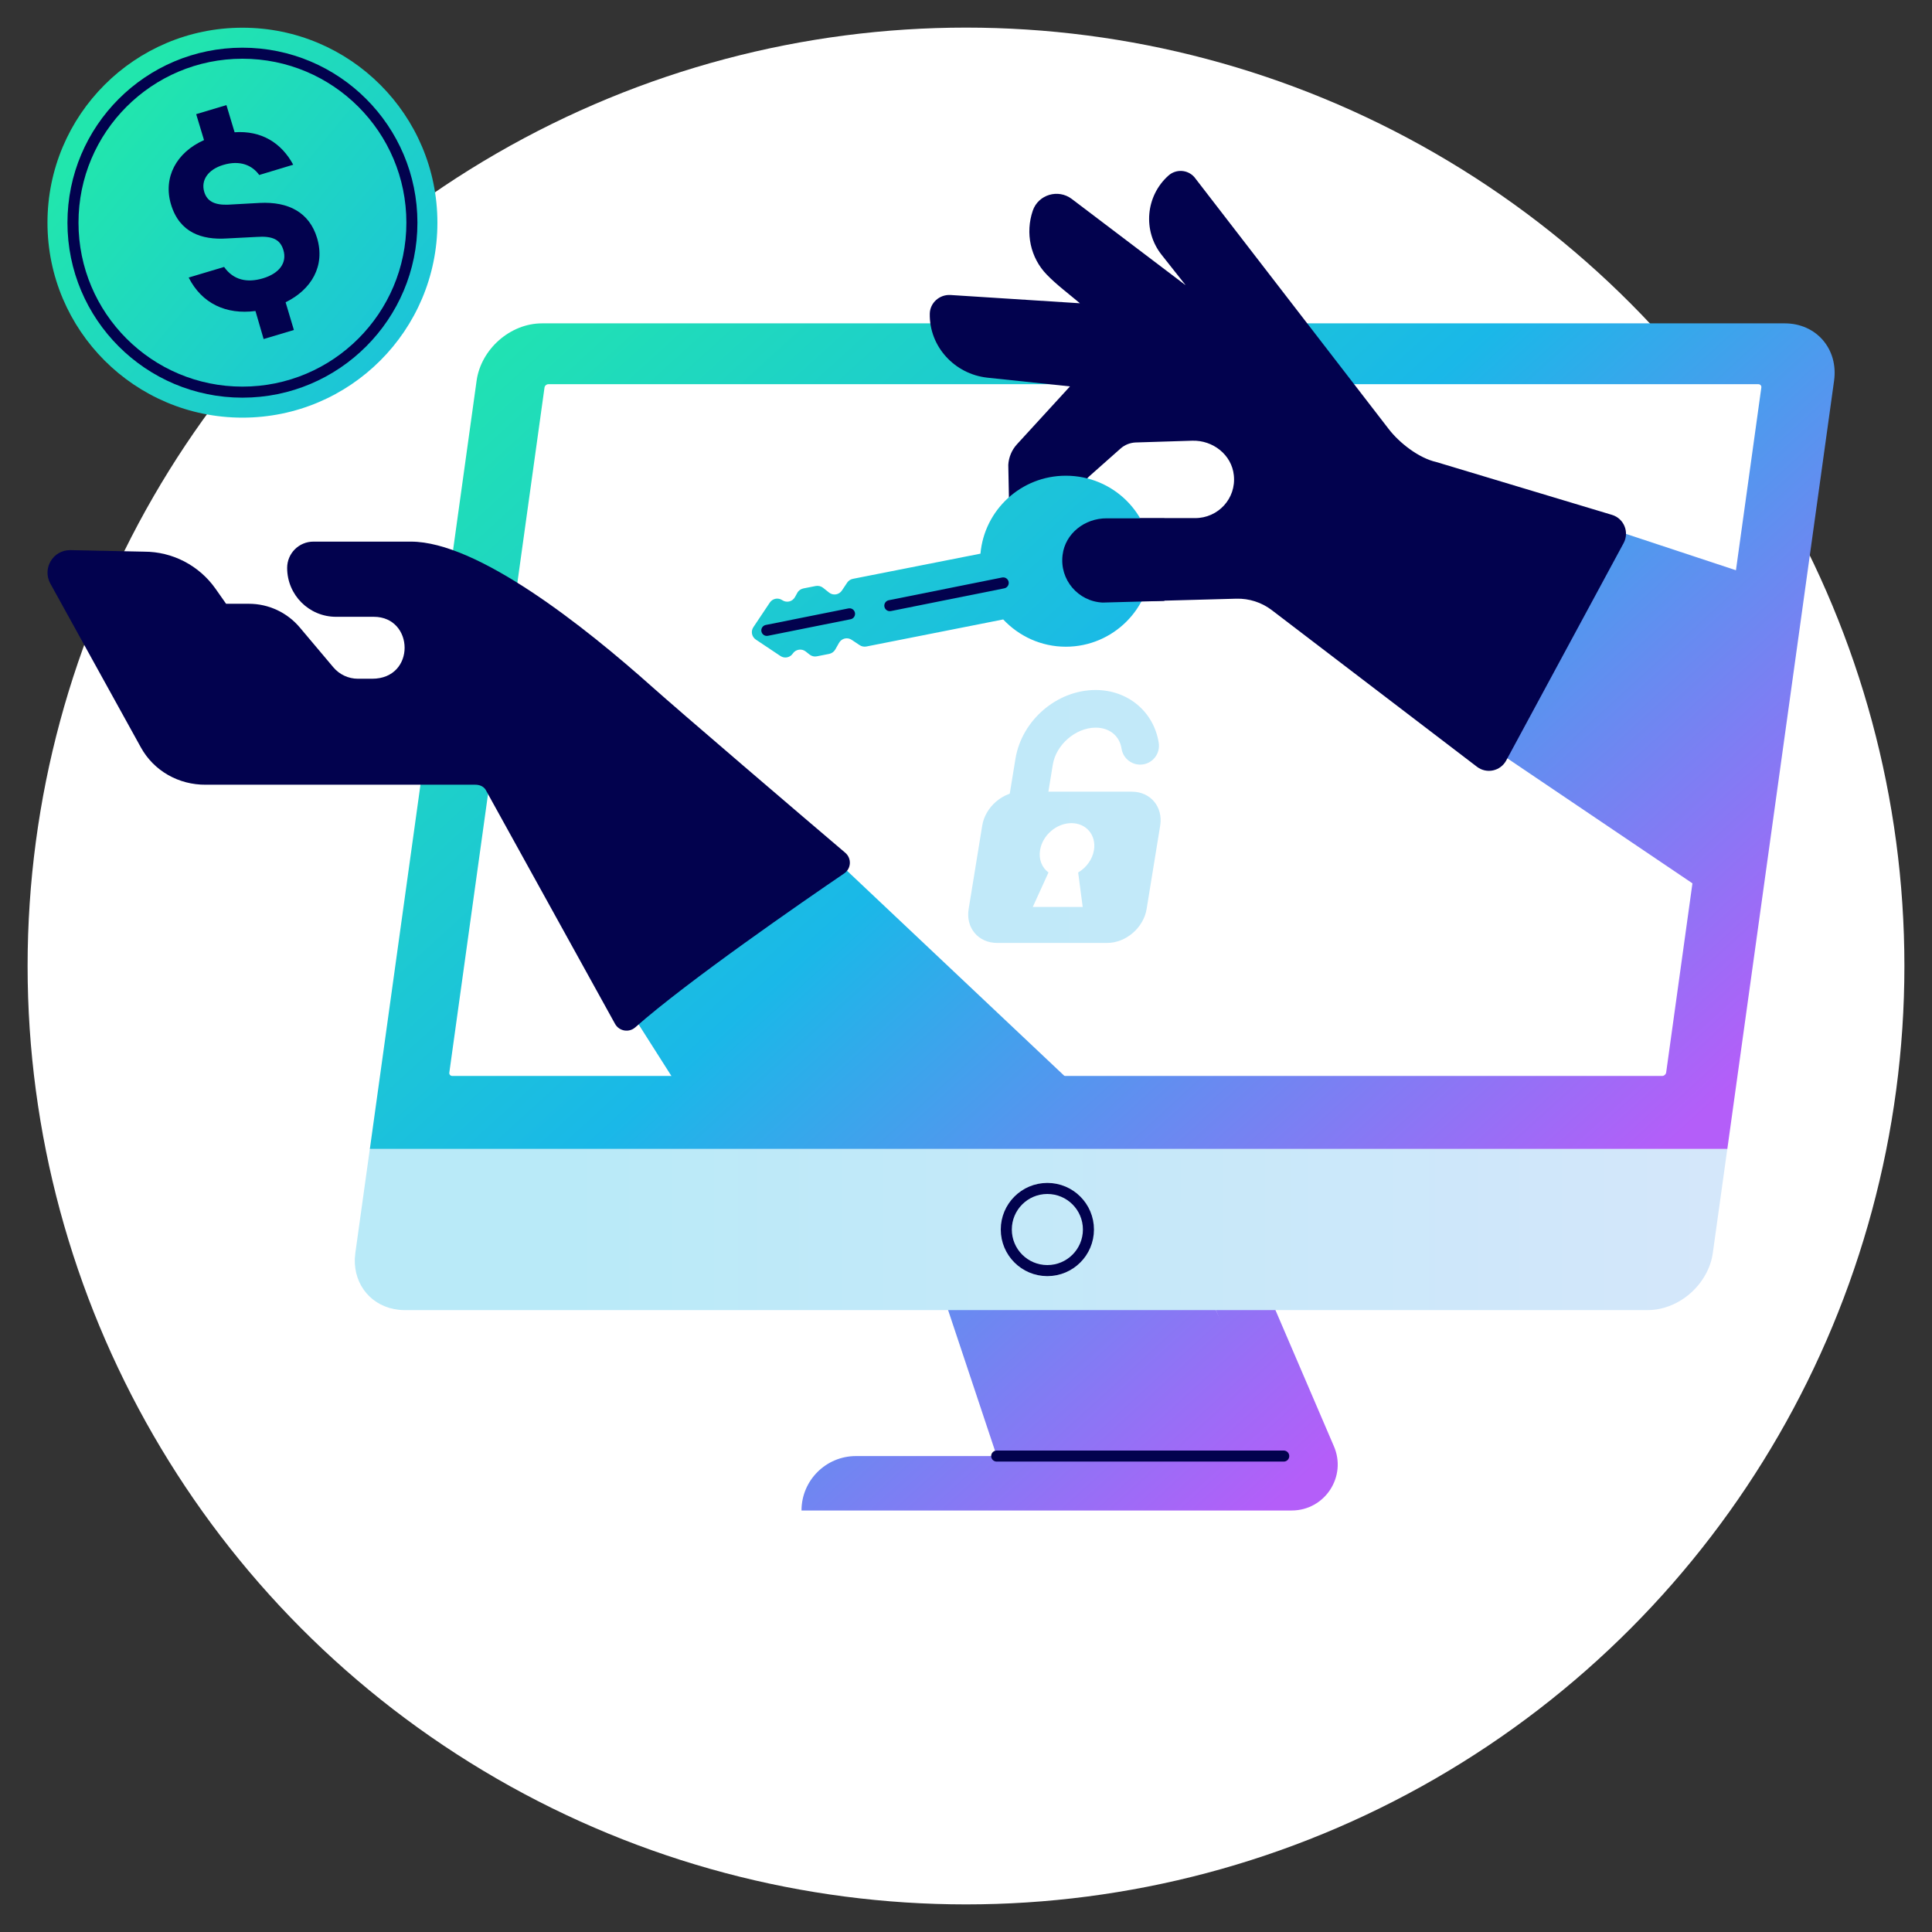 <?xml version="1.0" encoding="UTF-8"?> <svg xmlns="http://www.w3.org/2000/svg" xmlns:xlink="http://www.w3.org/1999/xlink" version="1.1" id="Brand" x="0px" y="0px" viewBox="0 0 175 175" style="enable-background:new 0 0 175 175;" xml:space="preserve"><rect x="0" y="0" width="175" height="175" fill="#333333" stroke="none"/> <style type="text/css"> .st0{fill:url(#SVGID_1_);} .st1{fill:url(#SVGID_00000099645703150616234250000013277171870303585725_);} .st2{fill:#02024E;} .st3{fill:#B45EF9;} .st4{fill:#FFFFFF;} .st5{fill:url(#SVGID_00000047780382867407847100000006700254270457672872_);} .st6{fill:none;stroke:#02024E;stroke-linecap:round;stroke-linejoin:round;stroke-miterlimit:10;} .st7{fill:url(#SVGID_00000025403890022992718230000000021148479165742782_);} .st8{fill:url(#SVGID_00000047775736801032293740000009967059665079308445_);} .st9{fill:url(#SVGID_00000107560241785719847830000016471119842441315254_);} .st10{fill:url(#SVGID_00000174562793230432720260000000849632481033468059_);} .st11{fill:url(#SVGID_00000054965348122692367150000003414750701474271152_);} .st12{fill:url(#SVGID_00000000218479797503824640000014282522556431071108_);} .st13{fill:url(#SVGID_00000094617737976442675780000008410268004376436372_);} .st14{fill:url(#SVGID_00000023994194089972802200000004379274696056404104_);} .st15{fill:url(#SVGID_00000157279247742318930980000000519609830971589762_);} .st16{fill:url(#SVGID_00000023995257862770119350000006629115404868841388_);} .st17{clip-path:url(#SVGID_00000072270448905720992330000013454945501996988555_);} .st18{fill:url(#SVGID_00000049930044913217284280000007068383593895224226_);} .st19{fill:none;stroke:#02084E;stroke-linecap:round;stroke-linejoin:round;stroke-miterlimit:10;} .st20{fill:url(#SVGID_00000056422926345991523900000014912665688880710548_);} .st21{fill:url(#SVGID_00000016043659060758921470000015594598083770162079_);} .st22{fill:url(#SVGID_00000135670908956355154760000017739638130004171199_);} .st23{fill:url(#SVGID_00000095318035614789803570000011960692125350567087_);} .st24{fill:none;stroke:#02084E;stroke-width:1.5;stroke-linecap:round;stroke-linejoin:round;stroke-miterlimit:10;} .st25{fill:url(#SVGID_00000042700417590091358880000011852729782010757536_);} .st26{fill:url(#SVGID_00000153706505875452021540000001753769501204684460_);} .st27{fill:url(#SVGID_00000147933701540285228890000010932559887630237355_);} .st28{fill:url(#SVGID_00000076576473249795567510000006499773028018273212_);} .st29{fill:url(#SVGID_00000143587083132490831160000018352660810443667087_);} .st30{fill:url(#SVGID_00000006670441382406266760000008119595897852461465_);} .st31{fill:#020256;} .st32{fill:none;stroke:#020256;stroke-linecap:round;stroke-linejoin:round;stroke-miterlimit:10;} .st33{fill:url(#SVGID_00000163790477896562214430000014342899987839602055_);} .st34{fill:url(#SVGID_00000054234523513262483100000017942058723589755825_);} .st35{fill:url(#SVGID_00000075843422396075693250000015827309472693151928_);} .st36{fill:url(#SVGID_00000116218688279177917350000005105887729225472393_);} .st37{fill:url(#SVGID_00000085221678969430677650000013150629624534380714_);} .st38{fill:url(#SVGID_00000132066316616558077640000014766465662395526812_);} .st39{fill:none;stroke:#B45EF9;stroke-linecap:round;stroke-linejoin:round;stroke-miterlimit:10;} .st40{fill:url(#SVGID_00000073680780316504483850000005468965018783453358_);} .st41{clip-path:url(#SVGID_00000086649930185379470450000001748661274914545335_);} .st42{fill:#1AB8E8;} .st43{clip-path:url(#SVGID_00000086649930185379470450000001748661274914545335_);fill:#02024E;} .st44{clip-path:url(#SVGID_00000080169963350421635030000018409307719212613275_);fill:#02024E;} .st45{fill:url(#SVGID_00000138535088046701105860000016723973993357958792_);} .st46{fill:url(#SVGID_00000086663811228699331150000003090939675709049738_);} .st47{fill:url(#SVGID_00000093890653013596197860000016810524140039283601_);} .st48{fill:url(#SVGID_00000111911048352927921340000009150352722067008387_);} .st49{clip-path:url(#SVGID_00000021104935395070744390000018144368173362574492_);fill:url(#SVGID_00000183218557330322284980000005790196318287437450_);} .st50{clip-path:url(#SVGID_00000021104935395070744390000018144368173362574492_);fill:url(#SVGID_00000085249527738520655240000016259831823749448607_);} .st51{clip-path:url(#SVGID_00000021104935395070744390000018144368173362574492_);fill:url(#SVGID_00000001627716438793864890000001624848687058101439_);} .st52{clip-path:url(#SVGID_00000021104935395070744390000018144368173362574492_);fill:#FFFFFF;} .st53{clip-path:url(#SVGID_00000021104935395070744390000018144368173362574492_);fill:url(#SVGID_00000100350605627501393070000007353969802340743870_);} .st54{clip-path:url(#SVGID_00000021104935395070744390000018144368173362574492_);fill:url(#SVGID_00000132055379585816906100000013307722710349937032_);} .st55{clip-path:url(#SVGID_00000021104935395070744390000018144368173362574492_);fill:none;stroke:#02024E;stroke-linecap:round;stroke-linejoin:round;stroke-miterlimit:10;} .st56{clip-path:url(#SVGID_00000021104935395070744390000018144368173362574492_);fill:none;stroke:#B45EF9;stroke-linecap:round;stroke-linejoin:round;stroke-miterlimit:10;} .st57{fill:url(#SVGID_00000102515977790525301580000003496060387964894864_);} .st58{fill:#02084E;} .st59{fill:url(#SVGID_00000150814173346307645110000003061886405146162831_);} .st60{fill:url(#SVGID_00000168820761840505110190000013514325598623787455_);} .st61{fill:none;stroke:#47C6EC;stroke-linecap:round;stroke-linejoin:round;stroke-miterlimit:10;} .st62{fill:url(#SVGID_00000143580539068254459340000002174971294097422005_);} .st63{fill:url(#SVGID_00000034776480745886495070000008134801792732814995_);} .st64{fill:url(#SVGID_00000165941701898086126960000001490274149370891667_);} .st65{fill:url(#SVGID_00000110472431024911490710000011505725017316671396_);} .st66{fill:url(#SVGID_00000110465968940351625400000013255106778406053271_);} .st67{fill:url(#SVGID_00000116950584789534098840000015754192689797796750_);} .st68{fill:url(#SVGID_00000183238981766197647980000009691079616571980729_);} .st69{fill:url(#SVGID_00000126297093191755850040000012093255052715238066_);} .st70{fill:url(#SVGID_00000111171806079222674320000011624782035161128347_);} .st71{fill:url(#SVGID_00000130614284117114656290000009251527687361101715_);} .st72{fill:url(#SVGID_00000024691283489602007550000011331441808013247411_);} .st73{fill:url(#SVGID_00000119804720255428511030000004454711760549879961_);} .st74{fill:url(#SVGID_00000179629164421694432960000014561352286867413692_);} .st75{clip-path:url(#SVGID_00000044900591329307358570000008454901290789827234_);fill:url(#SVGID_00000166648264951870419420000009860294066195768222_);} .st76{clip-path:url(#SVGID_00000044900591329307358570000008454901290789827234_);fill:url(#SVGID_00000093893769900423579510000006398613154951134622_);} .st77{clip-path:url(#SVGID_00000044900591329307358570000008454901290789827234_);fill:url(#SVGID_00000067207601079473642930000000424501776851308694_);} .st78{clip-path:url(#SVGID_00000044900591329307358570000008454901290789827234_);fill:url(#SVGID_00000088098741608520886680000000849508430609315260_);} .st79{clip-path:url(#SVGID_00000044900591329307358570000008454901290789827234_);fill:url(#SVGID_00000135670856554079302620000018095933446106907288_);} .st80{fill:url(#SVGID_00000054235933552536281490000011816903917596070023_);} .st81{fill:url(#SVGID_00000179633877977318872280000004254587087126357690_);} .st82{fill:url(#SVGID_00000039104282657082071970000014440025297954107563_);} .st83{fill:url(#SVGID_00000107582985965299281660000005745042796533101214_);} .st84{fill:url(#SVGID_00000164496038025821616750000011638903199350066592_);} .st85{fill:url(#SVGID_00000103945708562563389040000004750574971199502217_);} .st86{fill:url(#SVGID_00000132785265298794457810000013312883460994526388_);} .st87{fill:url(#SVGID_00000047027541257252943110000016447019633116757655_);} .st88{fill:url(#SVGID_00000172431820085706812260000014706928185291278995_);} .st89{fill:url(#SVGID_00000168101936025595256670000001687213614501628847_);} .st90{clip-path:url(#SVGID_00000176038960328455533240000011300249599682656695_);} .st91{fill:url(#SVGID_00000088099182700752731280000000988758811196859573_);} .st92{fill:url(#SVGID_00000054953781861916124200000015442295427112509094_);} .st93{fill:url(#SVGID_00000068640223303306458470000010412174940143440525_);} .st94{fill:url(#SVGID_00000134248713761591273540000017323157280394711953_);} .st95{fill:url(#SVGID_00000148654183118327722530000018120984466819549850_);} .st96{fill:url(#SVGID_00000049911315159383891620000004917535682501234600_);} .st97{fill:url(#SVGID_00000032628066978463336130000011736273229665189289_);} .st98{fill:url(#SVGID_00000144324354362315948840000017577283021029593271_);} .st99{fill:url(#SVGID_00000129204245828280407230000017361356302367879553_);} .st100{fill:url(#SVGID_00000171715320272959584560000016226827437827335589_);} .st101{fill:url(#SVGID_00000116941137015010921840000000989715180404461495_);} .st102{fill:url(#SVGID_00000143586397437617219780000011050830955145990846_);} .st103{fill:url(#SVGID_00000145763227062114488480000006006372776421678732_);} .st104{fill:url(#SVGID_00000127008205693913162100000017127666309850335383_);} .st105{fill:url(#SVGID_00000080917470371715807350000016832911662609788833_);} .st106{clip-path:url(#SVGID_00000180333817859893509360000001832944545895825343_);} .st107{clip-path:url(#SVGID_00000180333817859893509360000001832944545895825343_);fill:#02024E;} .st108{clip-path:url(#SVGID_00000078759639772599781430000016638749234172872891_);fill:#02024E;} .st109{fill:url(#SVGID_00000140016255056283918550000000973591533694931871_);} .st110{fill:url(#SVGID_00000172420997254635037400000004978672127466374540_);} .st111{fill:url(#SVGID_00000027569432507036289390000006380719229908709288_);} .st112{clip-path:url(#SVGID_00000057850416367553490160000011467137168637938601_);fill:url(#SVGID_00000173854361445969697870000012808562626844416932_);} .st113{clip-path:url(#SVGID_00000057850416367553490160000011467137168637938601_);fill:url(#SVGID_00000105401665026030918430000005461094955936292488_);} .st114{clip-path:url(#SVGID_00000057850416367553490160000011467137168637938601_);fill:url(#SVGID_00000133502191987138513370000004064988193630511747_);} .st115{clip-path:url(#SVGID_00000057850416367553490160000011467137168637938601_);fill:#FFFFFF;} .st116{clip-path:url(#SVGID_00000057850416367553490160000011467137168637938601_);fill:url(#SVGID_00000037669807530182232680000014267119088723241654_);} .st117{clip-path:url(#SVGID_00000057850416367553490160000011467137168637938601_);fill:url(#SVGID_00000018221684268851548560000008841079422667613071_);} .st118{clip-path:url(#SVGID_00000057850416367553490160000011467137168637938601_);fill:none;stroke:#02024E;stroke-linecap:round;stroke-linejoin:round;stroke-miterlimit:10;} .st119{clip-path:url(#SVGID_00000057850416367553490160000011467137168637938601_);fill:none;stroke:#B45EF9;stroke-linecap:round;stroke-linejoin:round;stroke-miterlimit:10;} .st120{fill:url(#SVGID_00000111164480489544665870000001749425364375841186_);} .st121{fill:url(#SVGID_00000058564442115089537770000004347002867643414157_);} .st122{fill:url(#SVGID_00000153670390239162218870000002436458264760936599_);} .st123{fill:url(#SVGID_00000054230859863199859960000003899985806949219461_);} .st124{fill:url(#SVGID_00000008114496681612531560000003164707380712798399_);} .st125{fill:url(#SVGID_00000120521027697382779860000009655747872733081747_);} .st126{fill:url(#SVGID_00000021097897935258615400000012535997860187250579_);} .st127{fill:url(#SVGID_00000128461514212342704610000002346498182523453356_);} .st128{fill:url(#SVGID_00000013178941635888223200000002615406793138617241_);} .st129{fill:url(#SVGID_00000176025528619671185250000011219794256815295636_);} .st130{fill:url(#SVGID_00000045586047592573141000000014388501170845128126_);} .st131{fill:url(#SVGID_00000168796248613747365940000015314820555574459556_);} .st132{fill:url(#SVGID_00000124128657020799131040000016691811359492091530_);} .st133{clip-path:url(#SVGID_00000151515799679106335470000006168759906524255890_);fill:url(#SVGID_00000101095180994307616170000013945306659993198208_);} .st134{clip-path:url(#SVGID_00000151515799679106335470000006168759906524255890_);fill:url(#SVGID_00000013166157648585840960000000453705941090052524_);} .st135{clip-path:url(#SVGID_00000151515799679106335470000006168759906524255890_);fill:url(#SVGID_00000045603529933385343050000001382644585404132016_);} .st136{clip-path:url(#SVGID_00000151515799679106335470000006168759906524255890_);fill:url(#SVGID_00000109002663939740709750000007273558820789884860_);} .st137{clip-path:url(#SVGID_00000151515799679106335470000006168759906524255890_);fill:url(#SVGID_00000156550780702886605860000001765385027934740122_);} .st138{fill:url(#SVGID_00000113334149170712740070000008885880633015057029_);} .st139{fill:url(#SVGID_00000036248696869550331870000013068752994781884294_);} .st140{fill:url(#SVGID_00000130619507699892599920000014760218338567478925_);} .st141{clip-path:url(#SVGID_00000029028552779269995190000014141352037981571208_);} .st142{clip-path:url(#SVGID_00000029028552779269995190000014141352037981571208_);fill:#02024E;} .st143{fill:none;stroke:#F0047F;stroke-miterlimit:10;} .st144{fill:#F0047F;} </style> <g> <circle class="st4" cx="87.5" cy="87.5" r="85"></circle> <g> <linearGradient id="SVGID_1_" gradientUnits="userSpaceOnUse" x1="80.154" y1="68.403" x2="10.123" y2="10.355"> <stop offset="4.475343e-07" style="stop-color:#B45EF9"></stop> <stop offset="0.499" style="stop-color:#1AB8E8"></stop> <stop offset="1" style="stop-color:#21E6AD"></stop> </linearGradient> <circle class="st0" cx="21.96" cy="20.17" r="17.66"></circle> <circle class="st6" cx="21.96" cy="20.17" r="15.35"></circle> <path class="st2" d="M23.14,28.17c-2.66,0.35-4.86-0.68-6.05-3.03l3.21-0.96c0.84,1.19,2.08,1.46,3.52,1.03 c1.47-0.44,2.2-1.4,1.85-2.56c-0.29-0.96-0.98-1.29-2.42-1.19l-2.72,0.14c-2.24,0.14-4.27-0.52-5.04-3.08 c-0.73-2.43,0.47-4.71,2.99-5.83l-0.71-2.35l2.74-0.82l0.74,2.46c2.43-0.17,4.24,0.96,5.31,2.94l-3.08,0.93 c-0.63-0.88-1.74-1.37-3.26-0.91c-1.37,0.41-2.04,1.38-1.72,2.44c0.26,0.88,0.98,1.2,2.15,1.16l2.88-0.16 c2.59-0.13,4.49,0.85,5.19,3.18c0.75,2.51-0.49,4.66-2.85,5.82l0.75,2.51l-2.74,0.82L23.14,28.17z"></path> </g> <linearGradient id="SVGID_00000174563184900934740520000004425489883100254891_" gradientUnits="userSpaceOnUse" x1="112.698" y1="138.762" x2="24.356" y2="41.895"> <stop offset="4.475343e-07" style="stop-color:#B45EF9"></stop> <stop offset="0.499" style="stop-color:#1AB8E8"></stop> <stop offset="1" style="stop-color:#21E6AD"></stop> </linearGradient> <polygon style="fill:url(#SVGID_00000174563184900934740520000004425489883100254891_);" points="85.64,117.95 90.37,132.14 116.4,132.14 109.59,117.49 "></polygon> <linearGradient id="SVGID_00000087375503961908871140000007062777984320713088_" gradientUnits="userSpaceOnUse" x1="108.106" y1="142.95" x2="19.765" y2="46.083"> <stop offset="4.475343e-07" style="stop-color:#B45EF9"></stop> <stop offset="0.499" style="stop-color:#1AB8E8"></stop> <stop offset="1" style="stop-color:#21E6AD"></stop> </linearGradient> <path style="fill:url(#SVGID_00000087375503961908871140000007062777984320713088_);" d="M115.23,117.97l5.58,13 c1.22,2.76-0.8,5.85-3.81,5.85h-44.4c0-2.72,2.21-4.93,4.93-4.93h37.98l-5.66-13.93H115.23z"></path> <line class="st6" x1="90.28" y1="131.89" x2="116.28" y2="131.89"></line> <linearGradient id="SVGID_00000163794340774606359470000002552708249960943798_" gradientUnits="userSpaceOnUse" x1="140.9" y1="113.042" x2="52.558" y2="16.176"> <stop offset="4.475343e-07" style="stop-color:#B45EF9"></stop> <stop offset="0.499" style="stop-color:#1AB8E8"></stop> <stop offset="1" style="stop-color:#21E6AD"></stop> </linearGradient> <path style="fill:url(#SVGID_00000163794340774606359470000002552708249960943798_);" d="M166.13,34.49c0.4-2.87-1.6-5.2-4.47-5.2 H49.09c-2.87,0-5.52,2.33-5.92,5.2l-9.67,69.59h122.96L166.13,34.49z"></path> <linearGradient id="SVGID_00000017485208510544496360000014238787250639536047_" gradientUnits="userSpaceOnUse" x1="51.227" y1="111.371" x2="270.18" y2="111.371"> <stop offset="0" style="stop-color:#B9EAF8"></stop> <stop offset="1" style="stop-color:#F2E3FD"></stop> </linearGradient> <path style="fill:url(#SVGID_00000017485208510544496360000014238787250639536047_);" d="M33.5,104.07l-1.31,9.4 c-0.02,0.18-0.04,0.36-0.05,0.53c-0.09,2.45,1.58,4.39,3.99,4.64c0.17,0.02,0.35,0.03,0.53,0.03h112.57c1.08,0,2.12-0.33,3.03-0.89 c1.21-0.75,2.17-1.91,2.64-3.26c0.12-0.34,0.2-0.69,0.25-1.05l1.31-9.4H33.5z"></path> <circle class="st6" cx="94.87" cy="111.37" r="3.72"></circle> <path class="st4" d="M150.56,97.46H40.97c-0.17,0-0.3-0.14-0.27-0.31l8.62-62.04c0.02-0.17,0.18-0.31,0.36-0.31h109.59 c0.17,0,0.3,0.14,0.27,0.31l-8.62,62.04C150.89,97.32,150.73,97.46,150.56,97.46z"></path> <linearGradient id="SVGID_00000079464497298692398640000008321523958092212400_" gradientUnits="userSpaceOnUse" x1="-39.218" y1="78.554" x2="873.008" y2="78.554"> <stop offset="0" style="stop-color:#B9EAF8"></stop> <stop offset="1" style="stop-color:#F2E3FD"></stop> </linearGradient> <path style="fill:url(#SVGID_00000079464497298692398640000008321523958092212400_);" d="M102.52,71.71h-9.98 c-1.69,0-3.29,1.37-3.57,3.07l-1.23,7.56c-0.28,1.69,0.87,3.07,2.57,3.07h9.98c1.69,0,3.29-1.37,3.57-3.07l1.23-7.56 C105.36,73.08,104.21,71.71,102.52,71.71z M98.07,82.15h-4.52l1.42-3.12c-0.59-0.44-0.9-1.18-0.76-2.03 c0.22-1.35,1.49-2.44,2.84-2.44c1.35,0,2.26,1.09,2.04,2.44c-0.14,0.85-0.7,1.6-1.43,2.03L98.07,82.15z"></path> <linearGradient id="SVGID_00000139263329281076586070000011578159988801405827_" gradientUnits="userSpaceOnUse" x1="-39.218" y1="68.376" x2="873.008" y2="68.376"> <stop offset="0" style="stop-color:#B9EAF8"></stop> <stop offset="1" style="stop-color:#F2E3FD"></stop> </linearGradient> <path style="fill:url(#SVGID_00000139263329281076586070000011578159988801405827_);" d="M93.09,74.26c-0.09,0-0.18-0.01-0.28-0.02 c-0.93-0.15-1.56-1.03-1.41-1.96l0.58-3.55c0.57-3.49,3.76-6.23,7.26-6.23c2.93,0,5.28,1.97,5.72,4.8c0.14,0.93-0.5,1.8-1.43,1.94 c-0.93,0.14-1.8-0.5-1.94-1.43c-0.18-1.16-1.1-1.9-2.34-1.9c-1.81,0-3.6,1.54-3.89,3.37l-0.58,3.55 C94.64,73.66,93.91,74.26,93.09,74.26z"></path> <linearGradient id="SVGID_00000147205662909865981150000006407002616415200943_" gradientUnits="userSpaceOnUse" x1="114.618" y1="137.011" x2="26.276" y2="40.145"> <stop offset="4.475343e-07" style="stop-color:#B45EF9"></stop> <stop offset="0.499" style="stop-color:#1AB8E8"></stop> <stop offset="1" style="stop-color:#21E6AD"></stop> </linearGradient> <polygon style="fill:url(#SVGID_00000147205662909865981150000006407002616415200943_);" points="60.87,63.91 47.31,76.22 61.47,98.49 97.51,98.49 "></polygon> <path class="st2" d="M59.11,62.25c-6.16-5.5-15.85-13.19-21.89-13.19h-8.83c-1.32,0-2.38,1.07-2.38,2.38 c0,2.45,1.98,4.43,4.43,4.43h3.42c3.67,0,3.82,5.61-0.15,5.61h-1.29c-0.86,0-1.67-0.38-2.22-1.03l-3.05-3.62 c-1.14-1.35-2.82-2.14-4.6-2.14h-2.07l-0.97-1.38c-1.48-2.09-3.88-3.34-6.44-3.34l-6.72-0.14c-1.56,0-2.54,1.67-1.79,3.03 l8.2,14.84c1.18,2.14,3.44,3.4,5.88,3.38h24.41c0.37,0,0.72,0.13,0.93,0.44l11.73,21.22c0.37,0.67,1.26,0.82,1.83,0.32 c4.72-4.18,15.25-11.44,18.92-13.94c0.65-0.44,0.7-1.37,0.1-1.88C72.81,74.06,61.46,64.35,59.11,62.25z"></path> <linearGradient id="SVGID_00000119800222976818461260000005669948241874104486_" gradientUnits="userSpaceOnUse" x1="170.536" y1="86.014" x2="82.194" y2="-10.852"> <stop offset="4.475343e-07" style="stop-color:#B45EF9"></stop> <stop offset="0.499" style="stop-color:#1AB8E8"></stop> <stop offset="1" style="stop-color:#21E6AD"></stop> </linearGradient> <polygon style="fill:url(#SVGID_00000119800222976818461260000005669948241874104486_);" points="158.38,52.03 144.98,47.6 134.86,67.56 154.29,80.68 "></polygon> <path class="st2" d="M130.1,41.85c-1.57-0.35-3.34-1.72-4.32-3l-17.59-22.8c-0.61-0.7-1.67-0.76-2.36-0.14 c-2.06,1.85-2.33,4.99-0.62,7.16l2.19,2.77l-10.32-7.82c-1.23-0.93-3.03-0.4-3.53,1.06c-0.69,2.02-0.22,4.27,1.27,5.8 c0.88,0.91,1.97,1.72,3,2.59l-11.74-0.75c-0.98-0.05-1.84,0.71-1.86,1.69c-0.06,2.98,2.25,5.48,5.22,5.8l7.48,0.79l-4.8,5.24 c-0.47,0.51-0.75,1.18-0.79,1.87l0.14,7.06c-0.03,0.58,0.44,1.06,1.02,1.04l0.33-0.01c2.8-0.08,5.04-2.34,5.12-5.14l0.01-0.36 c0.02-0.6,0.28-1.17,0.73-1.57l2.82-2.5c0.38-0.34,0.87-0.53,1.37-0.55l5.12-0.16c1.87-0.06,3.58,1.27,3.77,3.13 c0.23,2.11-1.43,3.89-3.52,3.88h-7.98c-1.97-0.01-3.75,1.36-3.99,3.31c-0.29,2.25,1.41,4.22,3.63,4.32l12.09-0.33 c1.15-0.03,2.28,0.33,3.2,1.03l18.6,14.2c0.87,0.66,2.12,0.39,2.64-0.57l10.64-19.7c0.53-0.99,0.03-2.22-1.05-2.55L130.1,41.85z"></path> <linearGradient id="SVGID_00000003086949806783062690000017769589571752464530_" gradientUnits="userSpaceOnUse" x1="141.071" y1="112.886" x2="52.729" y2="16.019"> <stop offset="4.475343e-07" style="stop-color:#B45EF9"></stop> <stop offset="0.499" style="stop-color:#1AB8E8"></stop> <stop offset="1" style="stop-color:#21E6AD"></stop> </linearGradient> <path style="fill:url(#SVGID_00000003086949806783062690000017769589571752464530_);" d="M96.54,43.09c-4.05,0-7.38,3.1-7.73,7.06 l-11.55,2.28c-0.21,0.04-0.4,0.16-0.52,0.34l-0.48,0.72c-0.26,0.39-0.8,0.48-1.17,0.18l-0.54-0.43c-0.19-0.15-0.43-0.2-0.66-0.16 l-1.12,0.22c-0.23,0.05-0.44,0.19-0.55,0.4l-0.21,0.38c-0.23,0.42-0.76,0.55-1.16,0.28c-0.37-0.25-0.87-0.15-1.12,0.22l-1.49,2.23 c-0.25,0.37-0.15,0.87,0.22,1.12l2.23,1.49c0.37,0.25,0.87,0.15,1.12-0.22c0.26-0.39,0.81-0.48,1.18-0.18l0.34,0.27 c0.19,0.15,0.43,0.21,0.66,0.16l1.12-0.22c0.23-0.05,0.43-0.19,0.55-0.4l0.34-0.6c0.23-0.41,0.76-0.54,1.15-0.27l0.72,0.48 c0.18,0.12,0.4,0.16,0.61,0.12l12.39-2.45c1.42,1.51,3.43,2.47,5.67,2.47c4.29,0,7.77-3.48,7.77-7.77S100.83,43.09,96.54,43.09z M99.95,52.42c-1.04,0-1.88-0.84-1.88-1.88c0-1.04,0.84-1.88,1.88-1.88s1.88,0.84,1.88,1.88C101.83,51.58,100.99,52.42,99.95,52.42 z"></path> <path class="st2" d="M105.46,46.95h-5.22c-1.97-0.01-3.75,1.36-3.99,3.31c-0.29,2.25,1.41,4.22,3.63,4.32l5.59-0.15V46.95z"></path> <g> <defs> <path id="SVGID_00000031925609305529287910000002481820140851799205_" d="M99.12,52.26c-0.89,0-1.61-0.72-1.61-1.61 s0.72-1.61,1.61-1.61s1.61,0.72,1.61,1.61S100.01,52.26,99.12,52.26z"></path> </defs> <clipPath id="SVGID_00000152943216592973143160000005478362576259418245_"> <use xlink:href="#SVGID_00000031925609305529287910000002481820140851799205_" style="overflow:visible;"></use> </clipPath> </g> <line class="st6" x1="76.95" y1="55.6" x2="69.46" y2="57.1"></line> <line class="st6" x1="90.87" y1="52.8" x2="80.6" y2="54.86"></line> </g> </svg> 